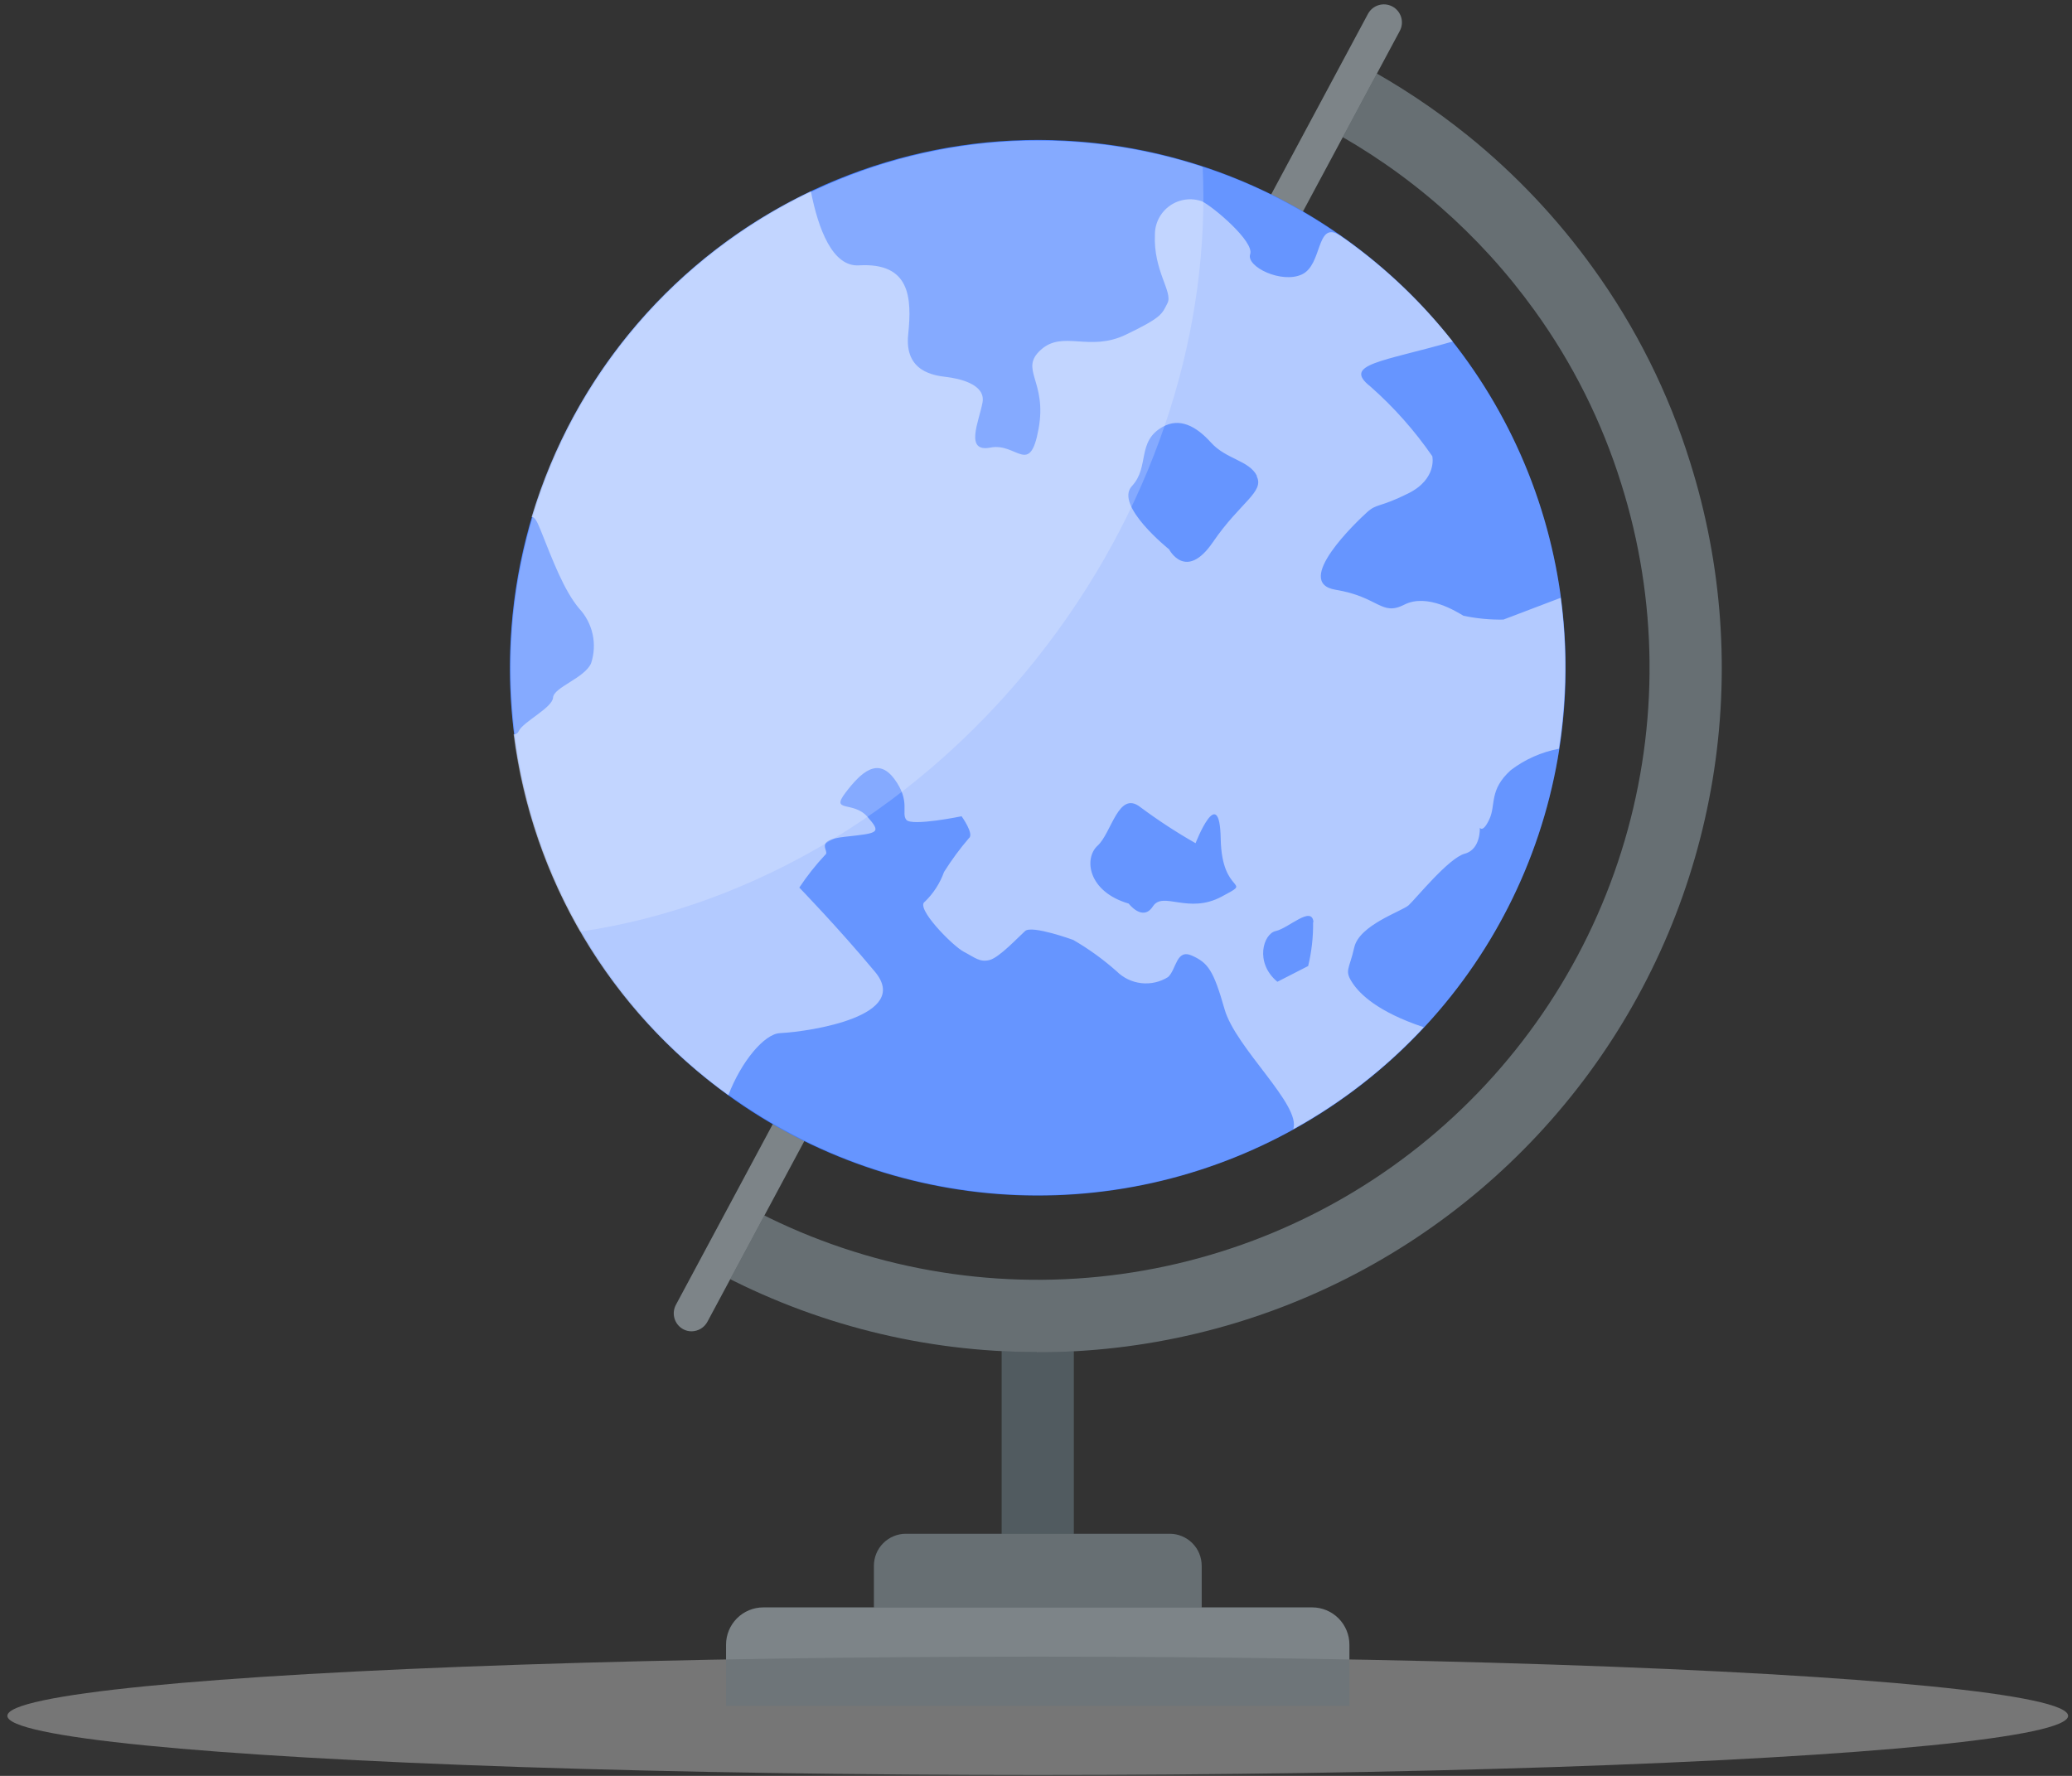 <?xml version="1.0" encoding="UTF-8"?> <svg xmlns="http://www.w3.org/2000/svg" width="252" height="216" viewBox="0 0 252 216" fill="none"><rect x="0" y="0" width="252" height="216" fill="#333333" stroke="none"/> <path d="M130.601 159.809H121.822V188.689H130.601V159.809Z" fill="#263238"></path> <g opacity="0.2"> <path d="M130.601 159.809H121.822V188.689H130.601V159.809Z" fill="white"></path> </g> <path d="M126.094 164.447C112.433 164.45 98.983 161.073 86.943 154.616L91.098 146.876C104.142 153.846 118.967 156.774 133.681 155.284C148.395 153.794 162.332 147.955 173.714 138.512C185.096 129.068 193.407 116.448 197.587 102.262C201.768 88.076 201.627 72.965 197.184 58.859C194.829 51.296 191.262 44.166 186.621 37.747C179.979 28.527 171.323 20.941 161.31 15.568L165.45 7.828C170.069 10.31 174.448 13.214 178.53 16.504C184.298 21.165 189.415 26.578 193.746 32.597C198.937 39.776 202.925 47.751 205.553 56.211C209.487 68.686 210.425 81.913 208.292 94.818C206.158 107.724 201.013 119.945 193.274 130.49C185.535 141.035 175.419 149.608 163.747 155.513C152.075 161.418 139.175 164.489 126.094 164.476V164.447Z" fill="#263238"></path> <g opacity="0.3"> <path d="M126.094 164.447C112.433 164.45 98.983 161.073 86.943 154.616L91.098 146.876C104.142 153.846 118.967 156.774 133.681 155.284C148.395 153.794 162.332 147.955 173.714 138.512C185.096 129.068 193.407 116.448 197.587 102.262C201.768 88.076 201.627 72.965 197.184 58.859C194.829 51.296 191.262 44.166 186.621 37.747C179.979 28.527 171.323 20.941 161.31 15.568L165.45 7.828C170.069 10.31 174.448 13.214 178.53 16.504C184.298 21.165 189.415 26.578 193.746 32.597C198.937 39.776 202.925 47.751 205.553 56.211C209.487 68.686 210.425 81.913 208.292 94.818C206.158 107.724 201.013 119.945 193.274 130.49C185.535 141.035 175.419 149.608 163.747 155.513C152.075 161.418 139.175 164.489 126.094 164.476V164.447Z" fill="white"></path> </g> <path d="M84.12 161.928C83.756 161.933 83.398 161.842 83.081 161.665C82.581 161.389 82.207 160.93 82.041 160.383C81.874 159.837 81.927 159.247 82.188 158.739L166.372 1.696C166.508 1.441 166.692 1.216 166.914 1.032C167.137 0.849 167.393 0.711 167.669 0.627C167.945 0.543 168.235 0.514 168.522 0.541C168.809 0.569 169.087 0.653 169.342 0.789C169.597 0.924 169.822 1.108 170.005 1.331C170.189 1.553 170.326 1.81 170.411 2.086C170.495 2.361 170.524 2.651 170.496 2.938C170.469 3.225 170.385 3.504 170.249 3.759L86.051 160.743C85.866 161.097 85.589 161.394 85.249 161.602C84.909 161.811 84.519 161.924 84.12 161.928Z" fill="#263238"></path> <g opacity="0.4"> <path d="M84.118 161.928C83.754 161.933 83.396 161.842 83.079 161.665C82.579 161.389 82.206 160.93 82.039 160.383C81.872 159.837 81.925 159.247 82.186 158.739L166.37 1.696C166.506 1.441 166.69 1.216 166.912 1.032C167.135 0.849 167.391 0.711 167.667 0.627C167.943 0.543 168.233 0.514 168.52 0.541C168.807 0.569 169.086 0.653 169.34 0.789C169.595 0.924 169.82 1.108 170.003 1.331C170.187 1.553 170.325 1.81 170.409 2.086C170.493 2.361 170.522 2.651 170.494 2.938C170.467 3.225 170.383 3.504 170.247 3.759L86.049 160.743C85.864 161.097 85.587 161.394 85.247 161.602C84.907 161.811 84.517 161.924 84.118 161.928Z" fill="white"></path> </g> <path d="M110.16 186.553H142.26C143.292 186.553 144.282 186.963 145.011 187.693C145.741 188.422 146.151 189.412 146.151 190.444V197.613H106.283V190.444C106.283 189.415 106.691 188.427 107.418 187.698C108.145 186.968 109.131 186.557 110.16 186.553Z" fill="#263238"></path> <path d="M129.503 17.104C142.184 17.754 154.387 22.151 164.569 29.737C174.751 37.323 182.455 47.758 186.707 59.723C190.958 71.687 191.566 84.644 188.454 96.954C185.342 109.264 178.649 120.375 169.222 128.881C159.795 137.388 148.057 142.907 135.493 144.743C122.928 146.578 110.102 144.646 98.636 139.191C87.17 133.737 77.578 125.004 71.075 114.099C64.572 103.193 61.449 90.603 62.1 77.923C62.974 60.92 70.566 44.96 83.206 33.555C95.847 22.149 112.5 16.232 129.503 17.104Z" fill="#407BFF"></path> <path opacity="0.2" d="M190.321 84.504C189.637 97.9 184.77 110.745 176.405 121.23C168.04 131.716 156.599 139.315 143.69 142.959C130.781 146.603 117.054 146.109 104.441 141.545C91.828 136.981 80.963 128.577 73.375 117.516C65.787 106.455 61.857 93.294 62.139 79.883C62.421 66.473 66.9 53.488 74.947 42.756C82.993 32.024 94.202 24.085 106.996 20.055C119.789 16.025 133.525 16.108 146.269 20.291C152.763 22.414 158.87 25.576 164.352 29.654C172.878 35.938 179.713 44.236 184.245 53.809C188.777 63.381 190.865 73.927 190.321 84.504Z" fill="white"></path> <path opacity="0.5" d="M163.607 29.07C163.509 29.02 163.416 28.961 163.329 28.895C163.151 28.74 162.954 28.607 162.744 28.499C160.081 27.036 160.827 32.201 158.355 33.371C155.882 34.542 151.522 32.435 152.049 30.913C152.576 29.392 147.572 25.164 146.197 24.491C145.55 24.258 144.856 24.185 144.174 24.277C143.492 24.369 142.843 24.624 142.281 25.02C141.718 25.416 141.259 25.942 140.943 26.552C140.626 27.163 140.461 27.841 140.462 28.529C140.257 32.918 142.671 35.522 141.998 36.853C141.325 38.185 141.34 38.594 136.907 40.716C132.474 42.837 129.269 40.131 126.592 42.545C123.915 44.959 127.382 46.305 126.314 52.157C125.246 58.009 123.666 53.81 120.462 54.439C117.258 55.068 119.087 51.206 119.496 48.953C119.906 46.7 116.57 46.027 115.107 45.851C113.644 45.676 109.987 45.237 110.455 40.701C110.923 36.166 110.689 31.923 104.471 32.274C101.267 32.479 99.526 27.885 98.619 23.262C90.502 27.129 83.286 32.654 77.435 39.481C71.584 46.307 67.228 54.283 64.647 62.896C64.983 62.822 65.276 63.291 65.744 64.461C67.207 68.119 68.568 71.776 70.426 74C71.247 74.878 71.816 75.961 72.073 77.135C72.331 78.309 72.267 79.531 71.889 80.672C71.113 82.471 67.339 83.598 67.266 84.841C67.192 86.085 63.652 87.767 63.096 88.909C63.049 89.035 62.962 89.144 62.849 89.218C62.736 89.291 62.602 89.327 62.467 89.318C63.572 98.035 66.462 106.431 70.955 113.983C75.448 121.534 81.448 128.079 88.582 133.21C90.177 129.055 92.971 125.763 94.844 125.66C98.765 125.455 110.864 123.539 106.417 118.199C101.969 112.859 97.214 107.957 97.214 107.957C98.145 106.551 99.192 105.224 100.345 103.993C101.062 103.539 98.736 102.208 102.818 101.769C106.899 101.33 107.207 101.301 105.495 99.34C103.783 97.38 100.96 98.872 102.832 96.414C104.705 93.956 106.753 92.025 108.772 94.746C110.791 97.468 109.562 98.916 110.235 99.721C110.908 100.525 116.951 99.282 116.951 99.282C116.951 99.282 118.516 101.462 117.843 101.944C116.734 103.239 115.722 104.613 114.815 106.056C114.326 107.422 113.53 108.658 112.488 109.669C111.259 110.386 115.853 115.053 117.229 115.77C118.604 116.487 119.174 117.072 120.36 116.765C121.545 116.458 123.842 113.985 124.676 113.239C125.509 112.493 130.528 114.322 130.528 114.322C132.412 115.414 134.181 116.693 135.809 118.14C136.619 118.944 137.677 119.451 138.811 119.579C139.945 119.706 141.088 119.447 142.057 118.843C143.095 117.906 143.037 115.36 144.983 116.238C146.928 117.116 147.587 118.023 148.933 122.749C150.279 127.475 158.282 134.409 157.287 137.335C163.205 134.077 168.563 129.893 173.161 124.943C167.499 123.056 165.392 120.876 164.544 119.633C163.446 118.009 164.09 117.994 164.704 115.243C165.319 112.493 170.483 110.854 171.317 110.108C172.151 109.362 176.175 104.358 178.15 103.832C180.125 103.305 179.979 100.672 179.979 100.672C179.979 100.672 180.344 101.359 181.149 99.618C181.954 97.877 181.076 96.092 183.739 93.678C185.458 92.364 187.463 91.471 189.591 91.074C189.94 88.869 190.17 86.647 190.279 84.417C190.485 80.51 190.328 76.591 189.81 72.713L182.846 75.361C181.215 75.389 179.585 75.232 177.989 74.893C177.228 74.454 173.6 72.113 170.791 73.547C167.982 74.98 167.704 72.596 162.437 71.733C157.17 70.869 165.026 63.422 166.255 62.31C167.484 61.199 167.718 61.784 171.274 60.013C174.829 58.243 174.2 55.493 174.2 55.493C172.044 52.367 169.514 49.517 166.665 47.007C163.212 44.286 168.128 44.008 176.687 41.535C172.942 36.779 168.538 32.581 163.607 29.07ZM140.198 110.269C138.969 112.127 137.272 109.903 137.272 109.903C132.283 108.44 131.801 104.388 133.498 102.851C135.195 101.315 136.029 96.078 138.691 98.17C140.838 99.769 143.081 101.235 145.407 102.559C145.407 102.559 148.333 95.01 148.465 102.032C148.596 109.055 152.59 106.919 148.552 109.069C144.514 111.22 141.457 108.367 140.228 110.225L140.198 110.269ZM159.701 112.171C159.724 113.964 159.522 115.753 159.101 117.497L155.356 119.413C152.561 117.087 153.644 113.561 155.165 113.239C156.687 112.917 159.525 110.108 159.745 112.127L159.701 112.171ZM152.839 57.921C153.819 59.838 150.835 61.081 147.528 65.924C144.222 70.767 142.188 66.817 142.188 66.817C142.188 66.817 135.487 61.462 137.667 59.121C139.847 56.78 138.209 53.693 141.427 51.908C143.432 50.796 145.422 51.762 147.28 53.825C149.138 55.888 151.903 55.975 152.868 57.877L152.839 57.921Z" fill="white"></path> <path opacity="0.2" d="M146.269 20.292C147.191 39.604 141.002 60.452 127.425 78.36C112.399 98.184 91.448 110.269 70.571 113.312C64.101 102.047 61.2 89.084 62.249 76.136C63.299 63.188 68.25 50.862 76.45 40.785C84.65 30.709 95.712 23.357 108.177 19.698C120.642 16.039 133.924 16.246 146.269 20.292Z" fill="white"></path> <g opacity="0.3"> <path d="M110.162 186.551H142.261C143.294 186.551 144.283 186.961 145.013 187.691C145.743 188.42 146.153 189.41 146.153 190.442V197.611H106.285V190.442C106.285 189.413 106.693 188.425 107.42 187.696C108.147 186.966 109.133 186.555 110.162 186.551Z" fill="white"></path> </g> <path d="M92.838 195.508H159.582C160.785 195.508 161.939 195.986 162.789 196.836C163.64 197.687 164.118 198.84 164.118 200.043V207.49H88.303V200.043C88.303 198.84 88.781 197.687 89.631 196.836C90.482 195.986 91.635 195.508 92.838 195.508Z" fill="#263238"></path> <g opacity="0.4"> <path d="M92.838 195.506H159.582C160.785 195.506 161.939 195.984 162.789 196.834C163.64 197.685 164.118 198.838 164.118 200.041V207.488H88.303V200.041C88.303 198.838 88.781 197.685 89.631 196.834C90.482 195.984 91.635 195.506 92.838 195.506Z" fill="white"></path> <ellipse cx="126.211" cy="208.697" rx="125.316" ry="7.197" fill="#D9D9D9"></ellipse> </g> </svg> 